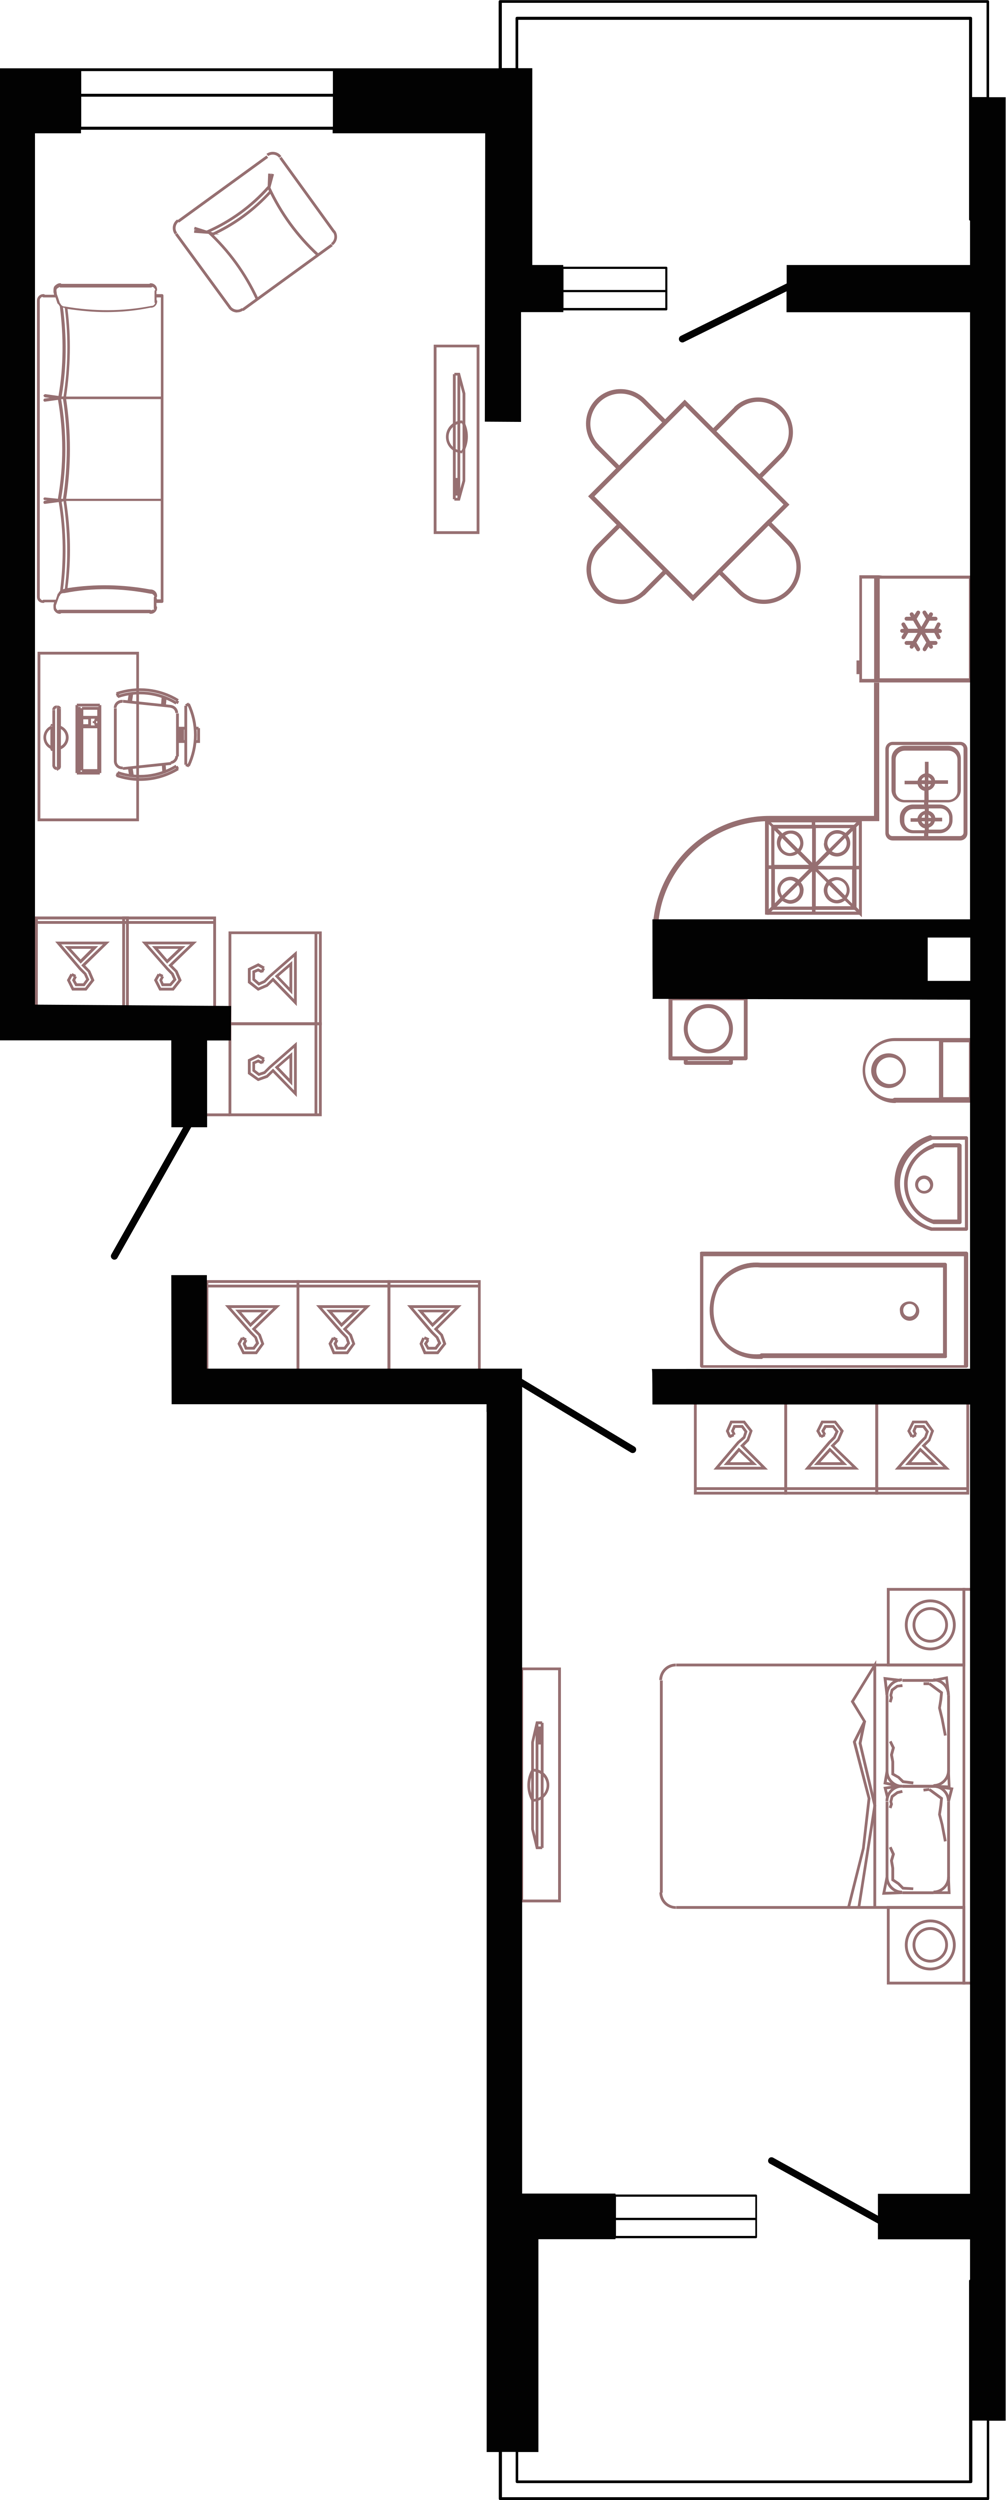 <?xml version="1.0" encoding="UTF-8"?>
<!DOCTYPE svg PUBLIC "-//W3C//DTD SVG 1.1//EN" "http://www.w3.org/Graphics/SVG/1.1/DTD/svg11.dtd">
<!-- Creator: CorelDRAW 2020 (64-Bit) -->
<svg xmlns="http://www.w3.org/2000/svg" xml:space="preserve" width="51.122mm" height="126.989mm" version="1.1" style="shape-rendering:geometricPrecision; text-rendering:geometricPrecision; image-rendering:optimizeQuality; fill-rule:evenodd; clip-rule:evenodd"
viewBox="0 0 82.23 204.26"
 xmlns:xlink="http://www.w3.org/1999/xlink"
 xmlns:xodm="http://www.corel.com/coreldraw/odm/2003">
 <defs>
  <style type="text/css">
   <![CDATA[
    .fil1 {fill:#020202;fill-rule:nonzero}
    .fil0 {fill:#966F71;fill-rule:nonzero}
   ]]>
  </style>
 </defs>
 <g id="Слой_x0020_1">
  <g id="_2346119840">
   <path class="fil0" d="M45.85 155.43l-3.32 0 0 -19.19 3.32 0 0 19.19zm-3.09 -0.23l2.86 0 0 -18.74 -2.86 0 0 18.74z"/>
   <rect class="fil0" x="43.78" y="140.76" width="0.23" height="10.22"/>
   <rect class="fil0" x="43.94" y="142.1" width="0.33" height="0.43"/>
   <rect class="fil0" x="43.94" y="141.58" width="0.33" height="0.65"/>
   <rect class="fil0" x="43.94" y="141.06" width="0.33" height="0.65"/>
   <path class="fil0" d="M43.45 147.16c-0.46,-0.8 -0.46,-1.8 0,-2.6l0.2 0.12c-0.42,0.73 -0.42,1.64 0,2.38l-0.2 0.11 0 -0z"/>
   <path class="fil0" d="M43.56 147.21l0 -0.23c0.3,0 0.58,-0.12 0.79,-0.33 0.21,-0.21 0.33,-0.49 0.33,-0.79 0,-0.3 -0.12,-0.58 -0.33,-0.79 -0.21,-0.21 -0.49,-0.33 -0.79,-0.33l0 0 0 -0.23 0 0c0.36,0 0.69,0.14 0.95,0.39 0.26,0.26 0.39,0.6 0.39,0.95 0,0.36 -0.14,0.69 -0.39,0.95 -0.25,0.26 -0.59,0.4 -0.95,0.4l0 0z"/>
   <rect class="fil0" x="44.2" y="140.76" width="0.23" height="10.22"/>
   <polygon class="fil0" points="44.32,151.08 43.81,151.08 43.42,149.47 43.42,142.33 43.81,140.64 44.32,140.64 44.32,140.87 43.99,140.87 43.64,142.35 43.64,149.45 43.99,150.86 44.32,150.86 "/>
   <path class="fil0" d="M24.47 112.21l-7.67 0 0 -7.62 7.67 0 0 7.62zm-7.44 -0.23l7.21 0 0 -7.16 -7.21 0 0 7.16z"/>
   <polygon class="fil0" points="21,110.64 19.83,110.64 19.41,109.79 19.7,109.26 19.89,109.37 19.66,109.8 19.97,110.41 20.89,110.41 21.35,109.77 21.11,109.12 20.58,108.58 22.34,106.87 18.89,106.87 20.56,108.77 21,109.23 21.18,109.76 20.8,110.27 20.03,110.27 19.83,109.78 20.01,109.42 20.21,109.53 20.08,109.8 20.19,110.04 20.68,110.04 20.92,109.72 20.8,109.33 20.4,108.93 18.39,106.64 22.91,106.64 20.9,108.59 21.32,109.02 21.6,109.81 "/>
   <path class="fil0" d="M20.47 108.43l-1.24 -1.43 2.74 0 -1.5 1.43zm-0.74 -1.21l0.75 0.87 0.91 -0.87 -1.67 0z"/>
   <polygon class="fil0" points="20.06,109.58 19.74,109.42 19.85,109.21 20.16,109.37 "/>
   <rect class="fil0" x="16.91" y="104.96" width="7.44" height="0.23"/>
   <path class="fil0" d="M39.29 112.21l-7.62 0 0 -7.62 7.62 0 0 7.62zm-7.38 -0.23l7.16 0 0 -7.16 -7.16 0 0 7.16z"/>
   <polygon class="fil0" points="35.83,110.64 34.65,110.64 34.29,109.79 34.52,109.27 34.73,109.36 34.54,109.79 34.81,110.41 35.72,110.41 36.22,109.77 35.99,109.12 35.46,108.59 37.18,106.87 33.77,106.87 35.39,108.77 35.83,109.22 36.07,109.75 35.68,110.27 34.93,110.27 34.65,109.78 34.9,109.41 35.08,109.54 34.92,109.8 35.05,110.04 35.56,110.04 35.8,109.72 35.63,109.33 35.22,108.93 33.28,106.64 37.73,106.64 35.78,108.59 36.2,109.02 36.48,109.81 "/>
   <path class="fil0" d="M35.35 108.43l-1.24 -1.43 2.74 0 -1.5 1.43zm-0.74 -1.21l0.75 0.87 0.91 -0.87 -1.67 0z"/>
   <rect class="fil0" transform="matrix(0.394 -0.919 0.919 0.394 34.631 109.401)" width="0.23" height="0.4"/>
   <rect class="fil0" x="31.79" y="104.96" width="7.39" height="0.23"/>
   <path class="fil0" d="M31.91 112.21l-7.67 0 0 -7.62 7.67 0 0 7.62zm-7.44 -0.23l7.21 0 0 -7.16 -7.21 0 0 7.16z"/>
   <polygon class="fil0" points="28.44,110.64 27.21,110.64 26.85,109.78 27.14,109.26 27.34,109.37 27.1,109.8 27.36,110.41 28.33,110.41 28.79,109.77 28.55,109.12 28.02,108.59 29.74,106.87 26.33,106.87 28.01,108.77 28.44,109.23 28.62,109.76 28.24,110.27 27.48,110.27 27.26,109.78 27.45,109.42 27.65,109.53 27.52,109.8 27.63,110.04 28.12,110.04 28.37,109.72 28.24,109.33 27.84,108.93 25.84,106.64 30.29,106.64 28.34,108.59 28.76,109.02 29.04,109.81 "/>
   <path class="fil0" d="M27.91 108.43l-1.24 -1.43 2.74 0 -1.5 1.43zm-0.74 -1.21l0.75 0.87 0.91 -0.87 -1.67 0z"/>
   <polygon class="fil0" points="27.5,109.58 27.18,109.42 27.29,109.21 27.6,109.37 "/>
   <rect class="fil0" x="24.35" y="104.96" width="7.44" height="0.23"/>
   <path class="fil0" d="M17.66 82.5l-7.67 0 0 -7.62 7.67 0c0,0 0,7.62 0,7.62zm-7.44 -0.22l7.21 0 0 -7.16 -7.21 0 0 7.16z"/>
   <polygon class="fil0" points="14.2,80.93 13.02,80.93 12.59,80.08 12.89,79.55 13.09,79.66 12.85,80.09 13.16,80.7 14.09,80.7 14.58,80.07 14.31,79.42 13.76,78.87 15.54,77.16 12.08,77.16 13.75,79.07 14.19,79.51 14.43,80.05 13.98,80.57 13.22,80.57 13.02,80.08 13.2,79.72 13.4,79.82 13.26,80.09 13.37,80.34 13.88,80.34 14.16,80.01 13.99,79.63 13.59,79.22 11.58,76.93 16.1,76.93 14.09,78.88 14.51,79.31 14.85,80.1 "/>
   <path class="fil0" d="M13.66 78.73l-1.24 -1.43 2.74 0 -1.5 1.43zm-0.74 -1.21l0.75 0.87 0.91 -0.87 -1.67 0z"/>
   <polygon class="fil0" points="13.25,79.87 12.94,79.71 13.03,79.51 13.35,79.66 "/>
   <rect class="fil0" x="10.11" y="75.25" width="7.44" height="0.23"/>
   <path class="fil0" d="M10.53 82.5l-7.67 0 0 -7.62 7.67 0 0 7.62zm-7.44 -0.22l7.21 0 0 -7.16 -7.21 0 0 7.16z"/>
   <polygon class="fil0" points="7.07,80.93 5.89,80.93 5.47,80.08 5.76,79.55 5.96,79.66 5.73,80.09 6.03,80.7 6.96,80.7 7.45,80.07 7.18,79.42 6.64,78.87 8.41,77.16 5.01,77.16 6.63,79.07 7.06,79.51 7.3,80.04 6.91,80.57 6.16,80.57 5.89,80.09 6.07,79.72 6.28,79.82 6.15,80.08 6.29,80.34 6.8,80.34 7.04,80.01 6.87,79.63 6.46,79.22 4.51,76.93 8.97,76.93 6.97,78.88 7.38,79.31 7.72,80.1 "/>
   <path class="fil0" d="M6.59 78.73l-1.3 -1.43 2.74 0 -1.43 1.43 -0 0zm-0.79 -1.21l0.79 0.87 0.87 -0.87 -1.67 0z"/>
   <polygon class="fil0" points="6.12,79.87 5.81,79.71 5.91,79.51 6.22,79.66 "/>
   <rect class="fil0" x="2.98" y="75.25" width="7.44" height="0.23"/>
   <path class="fil0" d="M39.19 43.63l-3.74 0 0 -15.47 3.74 0 0 15.47zm-3.51 -0.23l3.28 0 0 -15.02 -3.28 0 0 15.02z"/>
   <rect class="fil0" x="37.39" y="30.57" width="0.23" height="10.22"/>
   <rect class="fil0" x="37.18" y="39.05" width="0.33" height="0.43"/>
   <rect class="fil0" x="37.18" y="39.36" width="0.33" height="0.65"/>
   <rect class="fil0" x="37.18" y="39.89" width="0.33" height="0.6"/>
   <path class="fil0" d="M37.9 36.98l-0.2 -0.12c0.42,-0.73 0.42,-1.64 0,-2.38l0.2 -0.12c0.46,0.81 0.46,1.8 0,2.6l0 0z"/>
   <path class="fil0" d="M37.79 37.03c-0.36,0 -0.69,-0.14 -0.95,-0.39 -0.26,-0.26 -0.39,-0.6 -0.39,-0.95 0,-0.36 0.14,-0.7 0.39,-0.95 0.26,-0.26 0.6,-0.39 0.95,-0.39l0 0.23c-0.3,0 -0.58,0.12 -0.79,0.33 -0.21,0.21 -0.33,0.49 -0.33,0.79 0,0.3 0.12,0.58 0.33,0.79 0.21,0.21 0.49,0.33 0.79,0.33l0 0 0 0.22 0 0 0 -0z"/>
   <rect class="fil0" x="37.02" y="30.57" width="0.23" height="10.22"/>
   <polygon class="fil0" points="37.59,40.9 37.14,40.9 37.14,40.68 37.41,40.68 37.81,39.25 37.81,32.16 37.41,30.68 37.14,30.68 37.14,30.46 37.59,30.46 38.04,32.14 38.03,39.3 "/>
   <rect class="fil0" x="6.28" y="57.49" width="1.88" height="0.23"/>
   <rect class="fil0" x="6.7" y="57.76" width="1.36" height="0.23"/>
   <rect class="fil0" x="6.28" y="63.05" width="1.88" height="0.23"/>
   <rect class="fil0" x="6.7" y="62.84" width="1.36" height="0.23"/>
   <rect class="fil0" x="7.7" y="58.96" width="0.16" height="0.23"/>
   <rect class="fil0" x="7.7" y="58.8" width="0.16" height="0.23"/>
   <rect class="fil0" x="6.7" y="59.27" width="1.36" height="0.23"/>
   <rect class="fil0" x="6.7" y="58.49" width="1.36" height="0.23"/>
   <rect class="fil0" x="7.95" y="59.39" width="0.23" height="3.56"/>
   <polygon class="fil0" points="8.17,59.39 7.74,59.39 7.74,59.08 7.95,59.08 7.95,58.92 7.74,58.92 7.74,58.54 8.17,58.54 "/>
   <rect class="fil0" x="8.05" y="57.61" width="0.23" height="5.55"/>
   <rect class="fil0" x="7.95" y="57.87" width="0.23" height="0.73"/>
   <path class="fil0" d="M4.31 59.31l-0.19 0c0,-0.08 0.04,-0.15 0.11,-0.18l0.08 0.18z"/>
   <path class="fil0" d="M4.23 61.37c-0.07,-0.03 -0.11,-0.1 -0.11,-0.18l0.19 0 -0.08 0.18z"/>
   <path class="fil0" d="M4.36 61.38c-0.04,-0.01 -0.09,-0.03 -0.13,-0.05l0.1 -0.21c0.03,0.01 0.07,0.03 0.11,0.04l-0.08 0.21 -0 0z"/>
   <path class="fil0" d="M4.33 59.39l-0.1 -0.21c0.04,-0.02 0.09,-0.04 0.13,-0.05l0.07 0.22c-0.03,0 -0.07,0.02 -0.1,0.04l0 -0z"/>
   <path class="fil0" d="M4.85 61.25l-0.06 -0.22c0.35,-0.1 0.59,-0.42 0.59,-0.77 0,-0.36 -0.24,-0.68 -0.59,-0.77l0.06 -0.22c0.45,0.12 0.76,0.53 0.76,0.99 -0,0.47 -0.32,0.88 -0.76,1l0 -0z"/>
   <rect class="fil0" x="4.12" y="59.34" width="0.23" height="1.88"/>
   <rect class="fil0" x="4.65" y="57.87" width="0.23" height="4.92"/>
   <path class="fil0" d="M4.5 58l-0.23 0c0,-0.1 0.04,-0.19 0.11,-0.26 0.07,-0.07 0.15,-0.1 0.26,-0.1l-0.01 0.23c-0.03,-0 -0.07,0.01 -0.09,0.03 -0.02,0.02 -0.03,0.06 -0.03,0.09l0 0z"/>
   <path class="fil0" d="M4.63 62.9c-0.09,0 -0.18,-0.03 -0.24,-0.1 -0.07,-0.07 -0.11,-0.16 -0.11,-0.26l0.23 0c0,0.03 0.01,0.07 0.04,0.09 0.03,0.03 0.06,0.03 0.09,0.03l0.01 0.23c-0.01,0 -0.01,0 -0.02,0l-0 0z"/>
   <path class="fil0" d="M4.17 61.2c-0.38,-0.16 -0.62,-0.54 -0.62,-0.95 0,-0.42 0.25,-0.79 0.62,-0.95l0.09 0.21c-0.3,0.12 -0.49,0.42 -0.49,0.74 0,0.33 0.19,0.61 0.49,0.74l-0.09 0.21z"/>
   <path class="fil0" d="M4.98 57.9l-0.23 0c0,-0.01 -0.01,-0.01 -0.01,-0.02l0.01 -0.23c0.13,0.01 0.24,0.12 0.24,0.25z"/>
   <rect class="fil0" x="6.38" y="57.76" width="0.21" height="0.23"/>
   <rect class="fil0" x="4.65" y="57.65" width="0.11" height="0.23"/>
   <rect class="fil0" x="6.58" y="59.39" width="0.23" height="3.56"/>
   <path class="fil0" d="M4.74 62.9l-0.01 -0.23c0.01,0 0.01,-0.01 0.01,-0.02l0.23 0c0,0.14 -0.1,0.25 -0.24,0.25z"/>
   <rect class="fil0" x="6.38" y="62.84" width="0.21" height="0.23"/>
   <rect class="fil0" x="4.65" y="62.73" width="0.11" height="0.23"/>
   <rect class="fil0" x="7.58" y="58.92" width="0.23" height="0.16"/>
   <rect class="fil0" x="7.21" y="58.65" width="0.23" height="0.62"/>
   <polygon class="fil0" points="7.33,59.39 6.58,59.39 6.58,58.54 7.33,58.54 7.33,58.77 6.81,58.77 6.81,59.17 7.33,59.17 "/>
   <rect class="fil0" x="4.28" y="58.02" width="0.23" height="4.56"/>
   <rect class="fil0" x="4.75" y="57.92" width="0.23" height="4.77"/>
   <rect class="fil0" x="6.27" y="57.87" width="0.23" height="5.08"/>
   <rect class="fil0" x="6.48" y="57.87" width="0.23" height="5.08"/>
   <rect class="fil0" x="6.17" y="57.61" width="0.23" height="5.55"/>
   <rect class="fil0" x="6.58" y="57.87" width="0.23" height="0.73"/>
   <path class="fil0" d="M11.37 67.1l-8.3 0 0 -13.85 8.29 0 0 13.85 0 0 -0 0zm-8.07 -0.23l7.84 0 0 -13.39 -7.84 0 0 13.39z"/>
   <path class="fil0" d="M15.51 62.62l-0.21 -0.1c0.74,-1.57 0.74,-3.38 0,-4.95l0.21 -0.1c0.77,1.64 0.77,3.51 0,5.15l0 0z"/>
   <rect class="fil0" x="15.07" y="57.66" width="0.23" height="4.82"/>
   <rect class="fil0" x="9.31" y="57.87" width="0.23" height="4.35"/>
   <rect class="fil0" x="14.39" y="58.29" width="0.23" height="3.51"/>
   <polygon class="fil0" points="15.24,57.75 15.13,57.56 15.39,57.4 15.51,57.6 "/>
   <rect class="fil0" transform="matrix(0.082 -0.997 0.997 0.082 13.332 57.647)" width="0.63" height="0.23"/>
   <rect class="fil0" transform="matrix(0.447 -0.894 0.894 0.447 14.326 57.421)" width="0.24" height="0.23"/>
   <path class="fil0" d="M14.56 58.26l-0.23 0c0,-0.22 -0.17,-0.41 -0.39,-0.43l0.03 -0.23c0.34,0.04 0.59,0.33 0.59,0.66z"/>
   <rect class="fil0" transform="matrix(0.077 -0.997 0.997 0.077 13.156 57.687)" width="0.68" height="0.23"/>
   <path class="fil0" d="M9.53 57.84l-0.23 0c0,-0.19 0.08,-0.37 0.22,-0.49 0.14,-0.12 0.33,-0.19 0.52,-0.16l-0.03 0.23c-0.12,-0.01 -0.24,0.03 -0.34,0.11 -0.09,0.08 -0.15,0.2 -0.15,0.32l0 -0z"/>
   <polygon class="fil0" points="13.97,57.82 10.04,57.41 10.06,57.18 14,57.6 "/>
   <rect class="fil0" transform="matrix(0.142 -0.99 0.99 0.142 10.559 57.358)" width="0.74" height="0.23"/>
   <rect class="fil0" transform="matrix(0.164 -0.986 0.986 0.164 10.42 57.316)" width="0.64" height="0.23"/>
   <rect class="fil0" transform="matrix(0.928 -0.372 0.372 0.928 9.463 56.694)" width="0.23" height="0.28"/>
   <path class="fil0" d="M14.35 57.55c-1.42,-0.87 -3.13,-1.06 -4.7,-0.52l-0.07 -0.22c1.63,-0.56 3.42,-0.36 4.89,0.54l-0.12 0.2 0 0z"/>
   <path class="fil0" d="M14.48 57.32c-1.49,-0.91 -3.28,-1.11 -4.92,-0.54l-0.07 -0.22c1.71,-0.58 3.58,-0.38 5.12,0.57l-0.12 0.19 0 0z"/>
   <rect class="fil0" x="15.97" y="59.38" width="0.26" height="0.23"/>
   <polygon class="fil0" points="16.35,60.7 15.97,60.7 15.97,60.47 16.12,60.47 16.12,59.49 16.35,59.49 "/>
   <rect class="fil0" x="14.81" y="59.49" width="0.23" height="1.1"/>
   <polygon class="fil0" points="15.41,62.69 15.15,62.58 15.23,62.37 15.49,62.48 "/>
   <rect class="fil0" x="14.55" y="59.49" width="0.23" height="1.1"/>
   <rect class="fil0" x="14.65" y="59.49" width="0.23" height="1.1"/>
   <rect class="fil0" transform="matrix(0.996 -0.083 0.083 0.996 13.305 62.432)" width="0.23" height="0.63"/>
   <rect class="fil0" transform="matrix(0.894 -0.448 0.448 0.894 14.315 62.669)" width="0.23" height="0.24"/>
   <path class="fil0" d="M13.97 62.43l-0.03 -0.23c0.22,-0.03 0.39,-0.21 0.39,-0.43l0.23 0c-0,0.33 -0.26,0.62 -0.59,0.65l0 0z"/>
   <rect class="fil0" transform="matrix(0.997 -0.071 0.071 0.997 13.226 62.462)" width="0.23" height="0.73"/>
   <rect class="fil0" transform="matrix(0.988 -0.152 0.152 0.988 10.613 62.772)" width="0.23" height="0.69"/>
   <path class="fil0" d="M9.97 62.85c-0.16,0 -0.32,-0.06 -0.44,-0.17 -0.14,-0.12 -0.22,-0.31 -0.22,-0.49l0.23 0c0,0.12 0.05,0.24 0.15,0.33 0.09,0.08 0.22,0.12 0.34,0.11l0.03 0.23c-0.03,-0 -0.05,-0 -0.08,-0l-0 -0z"/>
   <rect class="fil0" transform="matrix(0.372 -0.928 0.928 0.372 9.449 63.37)" width="0.28" height="0.23"/>
   <rect class="fil0" transform="matrix(0.988 -0.152 0.152 0.988 10.46 62.772)" width="0.23" height="0.69"/>
   <polygon class="fil0" points="10.06,62.9 10.04,62.68 13.97,62.26 14,62.49 "/>
   <path class="fil0" d="M11.45 63.8c-0.65,0 -1.32,-0.11 -1.95,-0.33l0.07 -0.22c1.65,0.56 3.44,0.36 4.92,-0.54l0.12 0.2c-0.97,0.59 -2.06,0.89 -3.16,0.89l-0 -0z"/>
   <path class="fil0" d="M11.45 63.54c-0.62,0 -1.26,-0.1 -1.87,-0.31l0.07 -0.22c1.57,0.54 3.29,0.35 4.7,-0.52l0.12 0.2c-0.92,0.57 -1.97,0.85 -3.02,0.85l0 0z"/>
   <rect class="fil0" x="14.51" y="59.38" width="0.68" height="0.23"/>
   <rect class="fil0" x="14.51" y="60.47" width="0.68" height="0.23"/>
   <path class="fil0" d="M64.34 122.11l-7.62 0 0 -7.62 7.62 0 0 7.62zm-7.39 -0.23l7.16 0 0 -7.16 -7.16 0 0 7.16z"/>
   <polygon class="fil0" points="62.77,120.07 58.32,120.07 60.26,117.78 60.73,117.37 60.85,116.99 60.61,116.66 60.11,116.66 60,116.91 60.13,117.18 59.93,117.28 59.75,116.92 59.96,116.43 60.72,116.43 61.1,116.95 60.92,117.51 60.42,117.94 58.81,119.84 62.22,119.84 60.5,118.12 61.03,117.59 61.27,116.94 60.77,116.29 59.85,116.29 59.58,116.92 59.77,117.34 59.56,117.43 59.33,116.92 59.7,116.07 60.88,116.07 61.52,116.89 61.22,117.73 60.83,118.12 "/>
   <path class="fil0" d="M61.89 119.7l-2.74 0 1.24 -1.43 1.5 1.43zm-2.23 -0.23l1.67 0 -0.91 -0.87 -0.75 0.87z"/>
   <rect class="fil0" transform="matrix(0.919 -0.393 0.393 0.919 59.558 117.287)" width="0.4" height="0.23"/>
   <rect class="fil0" x="56.84" y="121.51" width="7.39" height="0.23"/>
   <path class="fil0" d="M71.78 122.11l-7.67 0 0 -7.62 7.67 0 0 7.62zm-7.44 -0.23l7.21 0 0 -7.16 -7.21 0 0 7.16z"/>
   <polygon class="fil0" points="70.22,120.07 65.76,120.07 67.7,117.78 68.11,117.37 68.29,116.98 68.05,116.66 67.54,116.66 67.39,116.92 67.52,117.18 67.32,117.28 67.13,116.91 67.4,116.43 68.16,116.43 68.55,116.95 68.29,117.52 67.87,117.94 66.25,119.84 69.66,119.84 67.89,118.12 68.43,117.58 68.7,116.93 68.21,116.29 67.28,116.29 66.98,116.91 67.21,117.33 67.01,117.44 66.72,116.92 67.14,116.07 68.32,116.07 68.97,116.9 68.6,117.73 68.21,118.12 "/>
   <path class="fil0" d="M69.27 119.7l-2.74 0 1.3 -1.43 1.43 1.43 0 0zm-2.22 -0.23l1.67 0 -0.87 -0.87 -0.79 0.87z"/>
   <polygon class="fil0" points="67.15,117.49 67.06,117.28 67.37,117.13 67.47,117.33 "/>
   <rect class="fil0" x="64.23" y="121.51" width="7.44" height="0.23"/>
   <path class="fil0" d="M79.22 122.11l-7.67 0 0 -7.62 7.67 0 0 7.62zm-7.44 -0.23l7.21 0 0 -7.16 -7.21 0 0 7.16z"/>
   <polygon class="fil0" points="77.65,120.07 73.14,120.07 75.14,117.78 75.55,117.37 75.68,116.99 75.43,116.66 74.93,116.66 74.83,116.91 74.96,117.18 74.76,117.28 74.58,116.92 74.78,116.43 75.55,116.43 75.93,116.95 75.72,117.52 75.31,117.94 73.64,119.84 77.1,119.84 75.33,118.12 75.87,117.59 76.1,116.93 75.64,116.29 74.72,116.29 74.41,116.91 74.65,117.33 74.44,117.44 74.16,116.92 74.58,116.07 75.76,116.07 76.35,116.9 76.04,117.73 75.65,118.12 "/>
   <path class="fil0" d="M76.72 119.7l-2.74 0 1.24 -1.43 1.5 1.43zm-2.24 -0.23l1.67 0 -0.91 -0.87 -0.75 0.87z"/>
   <polygon class="fil0" points="74.6,117.49 74.5,117.28 74.81,117.13 74.91,117.33 "/>
   <rect class="fil0" x="71.66" y="121.51" width="7.44" height="0.23"/>
   <rect class="fil0" x="55.27" y="135.92" width="23.52" height="0.23"/>
   <path class="fil0" d="M54.12 137.27l-0.23 0c0,-0.74 0.6,-1.35 1.35,-1.35l0 0.23c-0.61,0 -1.12,0.5 -1.12,1.12l-0 0z"/>
   <rect class="fil0" x="53.94" y="137.3" width="0.23" height="17.34"/>
   <path class="fil0" d="M55.24 155.96c-0.36,0 -0.69,-0.14 -0.95,-0.39 -0.26,-0.26 -0.39,-0.6 -0.39,-0.95l0.23 0c0,0.3 0.12,0.58 0.33,0.79 0.21,0.21 0.49,0.33 0.79,0.33l0 0 -0 0.23 0 0 0 -0z"/>
   <rect class="fil0" x="55.27" y="155.73" width="23.52" height="0.23"/>
   <path class="fil0" d="M79.53 162.14l-0.85 0 0 -32.4 0.85 0 0 32.4 0 -0zm-0.63 -0.23l0.4 0 0 -31.94 -0.4 0 0 31.94z"/>
   <path class="fil0" d="M78.9 162.14l-6.41 0 0 -6.41 6.41 0 0 6.41zm-6.18 -0.23l5.95 0 0 -5.95 -5.95 0 0 5.95z"/>
   <path class="fil0" d="M78.9 136.15l-6.41 0 0 -6.41 6.41 0 0 6.41zm-6.18 -0.23l5.95 0 0 -5.95 -5.95 0 0 5.95z"/>
   <path class="fil0" d="M76.04 134.84c-1.15,0 -2.08,-0.93 -2.08,-2.08 0,-1.15 0.93,-2.08 2.08,-2.08 1.15,0 2.08,0.93 2.08,2.08 0,1.15 -0.93,2.08 -2.08,2.08zm0 -3.93c-1.02,0 -1.85,0.83 -1.85,1.85 0,1.02 0.83,1.85 1.85,1.85 1.02,0 1.85,-0.83 1.85,-1.85 0,-1.02 -0.82,-1.85 -1.85,-1.85z"/>
   <path class="fil0" d="M76.04 134.21c-0.8,0 -1.45,-0.65 -1.45,-1.45 0,-0.8 0.65,-1.45 1.45,-1.45 0.8,0 1.45,0.65 1.45,1.45 -0,0.8 -0.65,1.45 -1.45,1.45zm0 -2.67c-0.68,0 -1.22,0.54 -1.22,1.22 0,0.68 0.54,1.22 1.22,1.22 0.68,0 1.22,-0.54 1.22,-1.22 0,-0.68 -0.55,-1.22 -1.22,-1.22z"/>
   <path class="fil0" d="M76.04 160.99c-1.15,0 -2.08,-0.93 -2.08,-2.08 0,-1.15 0.93,-2.08 2.08,-2.08 1.15,0 2.08,0.93 2.08,2.08 0,1.14 -0.93,2.08 -2.08,2.08zm0 -3.93c-1.02,0 -1.85,0.83 -1.85,1.85 0,1.02 0.83,1.85 1.85,1.85 1.02,0 1.85,-0.83 1.85,-1.85 0,-1.01 -0.82,-1.85 -1.85,-1.85z"/>
   <path class="fil0" d="M76.04 160.35c-0.8,0 -1.45,-0.65 -1.45,-1.45 0,-0.8 0.65,-1.45 1.45,-1.45 0.8,0 1.45,0.65 1.45,1.45 -0,0.8 -0.65,1.45 -1.45,1.45zm0 -2.67c-0.68,0 -1.22,0.54 -1.22,1.22 0,0.68 0.54,1.22 1.22,1.22 0.68,0 1.22,-0.54 1.22,-1.22 0,-0.67 -0.55,-1.22 -1.22,-1.22z"/>
   <rect class="fil0" x="73.76" y="154.53" width="2.57" height="0.23"/>
   <path class="fil0" d="M73.73 154.7c-0.36,0 -0.69,-0.14 -0.95,-0.39 -0.26,-0.26 -0.39,-0.6 -0.39,-0.95l0.23 0c0,0.3 0.12,0.58 0.33,0.79 0.21,0.21 0.49,0.33 0.79,0.33l0 0 -0.01 0.23c0,0 0,0 0,0l0 -0z"/>
   <rect class="fil0" x="72.39" y="147.2" width="0.23" height="6.18"/>
   <path class="fil0" d="M72.61 147.17l-0.23 0c0,-0.74 0.6,-1.35 1.35,-1.35l0 0.23c-0.61,-0 -1.12,0.5 -1.12,1.12l-0 0z"/>
   <rect class="fil0" x="73.76" y="145.83" width="2.57" height="0.23"/>
   <path class="fil0" d="M77.64 147.17l-0.23 0c0,-0.62 -0.5,-1.12 -1.12,-1.12l0 -0.23c0.74,0 1.35,0.6 1.35,1.35l-0 -0z"/>
   <rect class="fil0" x="77.42" y="147.2" width="0.23" height="6.18"/>
   <path class="fil0" d="M76.3 154.7l0 -0.23c0.62,0 1.12,-0.5 1.12,-1.12l0.23 0c0,0.74 -0.6,1.35 -1.35,1.35l0 -0z"/>
   <rect class="fil0" x="72.39" y="138.5" width="0.23" height="6.23"/>
   <path class="fil0" d="M72.61 138.48l-0.23 0c0,-0.74 0.6,-1.35 1.35,-1.35l0 0.23c-0.61,0 -1.12,0.5 -1.12,1.12l-0 0z"/>
   <rect class="fil0" x="73.76" y="137.18" width="2.57" height="0.23"/>
   <path class="fil0" d="M77.64 138.48l-0.23 0c0,-0.29 -0.12,-0.58 -0.33,-0.79 -0.21,-0.21 -0.49,-0.33 -0.79,-0.33l0 0 0 -0.23 0 0c0.36,0 0.69,0.14 0.95,0.39 0.25,0.26 0.4,0.6 0.4,0.96z"/>
   <rect class="fil0" x="77.42" y="138.5" width="0.23" height="6.18"/>
   <path class="fil0" d="M76.3 146l0 -0.23c0.61,0 1.12,-0.5 1.12,-1.12l0.23 0c-0,0.74 -0.61,1.35 -1.35,1.35l0 -0z"/>
   <rect class="fil0" x="73.76" y="145.83" width="2.57" height="0.23"/>
   <path class="fil0" d="M73.73 146.05c-0.36,0 -0.69,-0.14 -0.95,-0.39 -0.26,-0.26 -0.39,-0.6 -0.39,-0.95l0.23 0c0,0.3 0.12,0.58 0.33,0.79 0.21,0.21 0.49,0.33 0.79,0.33l0 0 -0.01 0.23c0,0 0,0 0,0l0 -0z"/>
   <polygon class="fil0" points="77.16,141.82 76.9,140.46 76.68,139.55 76.79,138.85 76.84,138.35 75.89,137.65 76.03,137.47 77.08,138.24 77.02,138.88 76.91,139.54 77.12,140.42 77.38,141.78 "/>
   <polygon class="fil0" points="74.64,145.79 73.76,145.68 73.38,145.3 72.86,145.01 72.86,143.95 72.75,143.37 72.9,142.81 72.67,142.33 72.87,142.22 73.15,142.79 72.99,143.38 73.09,143.93 73.09,144.88 73.52,145.13 73.87,145.46 74.67,145.56 "/>
   <rect class="fil0" x="75.49" y="137.45" width="0.47" height="0.23"/>
   <polygon class="fil0" points="72.87,139.11 72.65,139.04 72.75,138.71 72.7,138.5 72.82,138.01 73.3,137.66 73.75,137.6 73.78,137.83 73.39,137.87 73.02,138.15 72.93,138.5 72.99,138.71 "/>
   <polygon class="fil0" points="77.42,138.51 77.28,137.22 76.35,137.41 76.3,137.18 77.47,136.95 77.64,138.49 "/>
   <polygon class="fil0" points="72.39,138.51 72.21,137.01 73.62,137.18 73.59,137.41 72.48,137.27 72.61,138.49 "/>
   <polygon class="fil0" points="77.7,146.11 76.33,146.05 76.33,145.83 77.47,145.88 77.42,144.69 77.64,144.68 "/>
   <polygon class="fil0" points="72.44,146.91 72.21,146 72.86,145.91 72.21,145.77 72.39,144.72 72.61,144.76 72.48,145.59 74.14,145.97 72.49,146.19 72.67,146.85 "/>
   <polygon class="fil0" points="77.64,147.22 77.42,147.17 77.65,146.24 76.31,146.05 76.34,145.83 77.94,146.06 "/>
   <polygon class="fil0" points="72.1,154.81 72.39,153.36 72.61,153.4 72.38,154.57 73.75,154.53 73.77,154.75 "/>
   <polygon class="fil0" points="77.7,154.75 76.33,154.75 76.33,154.53 77.47,154.53 77.42,153.39 77.64,153.37 "/>
   <polygon class="fil0" points="77.16,150.47 76.9,149.1 76.68,148.25 76.79,147.49 76.84,146.99 75.89,146.29 76.03,146.11 77.08,146.88 77.02,147.52 76.91,148.24 77.12,149.06 77.38,150.42 "/>
   <polygon class="fil0" points="74.64,154.43 73.76,154.38 73.36,153.98 72.86,153.65 72.86,152.65 72.75,152.01 72.9,151.5 72.66,150.97 72.87,150.87 73.15,151.48 72.99,152.03 73.09,152.63 73.09,153.53 73.51,153.81 73.86,154.16 74.66,154.21 "/>
   <polygon class="fil0" points="75.5,146.37 75.47,146.14 75.95,146.09 75.97,146.31 "/>
   <polygon class="fil0" points="72.87,147.76 72.65,147.68 72.75,147.4 72.7,147.2 72.82,146.71 73.31,146.35 73.73,146.25 73.79,146.47 73.39,146.57 73.02,146.85 72.93,147.2 72.99,147.41 "/>
   <polygon class="fil0" points="69.47,155.87 69.25,155.81 70.46,151 70.92,146.94 69.71,142.31 70.54,140.65 69.54,139.02 69.58,138.96 71.62,135.64 71.62,155.84 71.39,155.84 71.39,136.44 69.81,139.02 70.8,140.65 69.96,142.33 71.15,146.93 71.15,146.95 70.68,151.03 "/>
   <polygon class="fil0" points="70.31,155.86 70.09,155.83 71.39,147.52 70.18,142.43 70.55,140.62 70.78,140.68 70.42,142.43 71.62,147.51 71.62,147.53 "/>
   <rect class="fil0" transform="matrix(0.807 -0.59 0.59 0.807 14.303 19.175)" width="0.23" height="7.45"/>
   <polygon class="fil0" points="27.21,19.01 22.83,12.95 23.01,12.81 27.4,18.88 "/>
   <rect class="fil0" transform="matrix(0.039 -0.999 0.999 0.039 21.873 15.36)" width="1.18" height="0.23"/>
   <polygon class="fil0" points="17.94,19.17 15.86,19.02 15.88,18.79 16.03,18.8 15.85,18.74 15.92,18.53 "/>
   <path class="fil0" d="M16.99 19.04l-0.09 -0.21c1.88,-0.82 3.6,-2.07 4.96,-3.61l0.18 0.15c-1.39,1.57 -3.14,2.83 -5.05,3.67l0 -0z"/>
   <path class="fil0" d="M17.29 19.31l-0.1 -0.21c1.85,-0.83 3.48,-2.02 4.84,-3.52l0.17 0.15c-1.38,1.52 -3.03,2.73 -4.91,3.58l0 -0z"/>
   <rect class="fil0" transform="matrix(0.26 -0.966 0.966 0.26 21.877 15.291)" width="1.15" height="0.23"/>
   <path class="fil0" d="M27.2 20.05l-0.14 -0.18c0.14,-0.1 0.23,-0.25 0.26,-0.42 0.03,-0.18 -0.01,-0.34 -0.12,-0.48l0.18 -0.14c0.14,0.19 0.19,0.42 0.16,0.65 -0.04,0.24 -0.17,0.43 -0.35,0.57l-0 -0z"/>
   <path class="fil0" d="M19.39 25.53c-0.05,0 -0.09,-0 -0.14,-0.01 -0.23,-0.04 -0.43,-0.16 -0.57,-0.35l0.18 -0.14c0.1,0.14 0.25,0.23 0.42,0.26 0.17,0.03 0.34,-0.01 0.48,-0.12l0.14 0.18c-0.15,0.11 -0.32,0.17 -0.51,0.17l0 -0z"/>
   <rect class="fil0" transform="matrix(0.809 -0.588 0.588 0.809 19.764 25.224)" width="9.02" height="0.23"/>
   <path class="fil0" d="M20.91 24.47c-0.96,-2.08 -2.3,-3.92 -3.98,-5.47l0.15 -0.17c1.7,1.57 3.06,3.44 4.04,5.55l-0.21 0.09 0 -0z"/>
   <path class="fil0" d="M25.91 20.92c-1.7,-1.57 -3.06,-3.44 -4.04,-5.55l0.21 -0.1c0.96,2.08 2.3,3.92 3.98,5.47l-0.15 0.17 0 0z"/>
   <path class="fil0" d="M22.82 12.9c-0.21,-0.29 -0.61,-0.35 -0.9,-0.15l-0.14 -0.18c0.39,-0.28 0.94,-0.2 1.22,0.19l-0.18 0.14z"/>
   <path class="fil0" d="M14.29 19.15c-0.14,-0.19 -0.19,-0.42 -0.16,-0.65 0.04,-0.23 0.16,-0.43 0.35,-0.57l0.14 0.18c-0.14,0.1 -0.23,0.25 -0.26,0.42 -0.03,0.18 0.01,0.34 0.12,0.48l-0.18 0.14 0 0z"/>
   <rect class="fil0" transform="matrix(0.809 -0.588 0.588 0.809 14.495 18)" width="9.01" height="0.23"/>
   <path class="fil0" d="M26.3 83.76l-7.62 0 0 -7.66 7.62 0c0,0 0,7.66 0,7.66zm-7.39 -0.23l7.16 0 0 -7.21 -7.16 0 0 7.21z"/>
   <polygon class="fil0" points="24.26,82.2 22.31,80.19 21.88,80.61 21.09,80.95 20.26,80.3 20.26,79.12 21.11,78.7 21.64,78.99 21.52,79.19 21.1,78.96 20.49,79.26 20.49,80.18 21.12,80.69 21.77,80.41 22.32,79.86 24.03,81.63 24.03,78.18 22.12,79.85 21.68,80.29 21.14,80.53 20.63,80.08 20.63,79.32 21.11,79.12 21.47,79.3 21.37,79.5 21.1,79.37 20.85,79.48 20.85,79.97 21.18,80.26 21.57,80.09 21.97,79.69 24.26,77.68 "/>
   <path class="fil0" d="M23.89 81.25l-1.43 -1.5 1.43 -1.24 0 2.73zm-1.1 -1.48l0.87 0.91 0 -1.67 -0.87 0.75z"/>
   <rect class="fil0" transform="matrix(0.447 -0.894 0.894 0.447 21.294 79.371)" width="0.35" height="0.23"/>
   <rect class="fil0" x="25.71" y="76.21" width="0.23" height="7.44"/>
   <path class="fil0" d="M26.3 91.2l-7.62 0 0 -7.67 7.62 0c0,0 0,7.67 0,7.67zm-7.39 -0.23l7.16 0 0 -7.21 -7.16 0 0 7.21z"/>
   <polygon class="fil0" points="24.26,89.63 22.31,87.63 21.88,88.05 21.09,88.33 20.26,87.74 20.26,86.56 21.11,86.14 21.64,86.43 21.52,86.63 21.1,86.4 20.49,86.7 20.49,87.62 21.12,88.08 21.77,87.84 22.32,87.31 24.03,89.08 24.03,85.62 22.12,87.29 21.67,87.74 21.14,87.91 20.63,87.52 20.63,86.77 21.11,86.56 21.47,86.74 21.37,86.95 21.1,86.81 20.85,86.92 20.85,87.41 21.18,87.66 21.57,87.53 21.97,87.13 24.26,85.12 "/>
   <path class="fil0" d="M23.89 88.7l-1.43 -1.5 1.43 -1.24 0 2.73zm-1.1 -1.49l0.87 0.91 0 -1.67 -0.87 0.75z"/>
   <rect class="fil0" transform="matrix(0.447 -0.894 0.894 0.447 21.293 86.81)" width="0.35" height="0.23"/>
   <rect class="fil0" x="25.71" y="83.64" width="0.23" height="7.44"/>
   <rect class="fil0" x="16.91" y="90.97" width="1.88" height="0.23"/>
   <path class="fil0" d="M73.16 90.12c0.07,0 0.14,-0.06 0.14,-0.03l6.15 0c0.07,0 0.14,-0.07 0.14,-0.14l0 -5c0,-0.07 -0.07,-0.14 -0.14,-0.14l-6.29 0c-1.42,0 -2.65,1.17 -2.65,2.65 -0,1.43 1.17,2.66 2.65,2.66l0 -0zm3.94 -0.48l0 -4.48 2.1 0 0 4.48 -2.1 0 0 0zm-4.12 0.12c-1.23,0 -2.26,-1.03 -2.26,-2.32 0,-1.29 1.09,-2.38 2.38,-2.38l3.64 0 0.01 0 0 4.63 -3.64 0c-0.06,0.01 -0.13,0.07 -0.13,0.07l0 0z"/>
   <path class="fil0" d="M72.63 88.9c0.8,0 1.42,-0.68 1.42,-1.42 0,-0.8 -0.62,-1.42 -1.42,-1.42 -0.8,0 -1.42,0.62 -1.42,1.42 -0,0.8 0.7,1.41 1.42,1.42zm0.09 -0.33c-0.61,0 -1.09,-0.49 -1.09,-1.09 0,-0.61 0.49,-1.09 1.09,-1.09 0.61,0 1.09,0.47 1.09,1.09 0,0.61 -0.49,1.09 -1.09,1.09z"/>
   <path class="fil0" d="M79 102.26l-21.64 0c-0.11,0 -0.18,0.07 -0.14,0.14l0 9.21c0,0.07 0.07,0.14 0.14,0.14l21.64 0c0.07,0 0.14,-0.07 0.14,-0.14l0 -9.21c-0,-0.07 -0.08,-0.14 -0.14,-0.14zm-0.21 0.38l0 8.9 -21.3 0 0 -8.9 21.3 0z"/>
   <path class="fil0" d="M61.94 111.03c0.16,0 0.24,0 0.38,0 0,-0.07 0.07,-0.07 0.07,-0.07l14.9 0c0.07,0 0.14,-0.07 0.11,-0.18l0 -7.47c0,-0.07 -0.07,-0.14 -0.14,-0.14l-15.03 0 -0.07 0c-1.48,-0.14 -2.85,0.58 -3.63,1.82 -0.71,1.34 -0.71,2.91 0.07,4.15 0.75,1.24 1.98,1.89 3.35,1.89l0 0zm-3.12 -2.03c-0.65,-1.19 -0.65,-2.63 -0.07,-3.8 0.75,-1.12 2.05,-1.78 3.42,-1.64l0.07 0 14.83 0 0.01 0 0 7.01 -14.83 0c-0.07,0 -0.14,0.07 -0.14,0.07 -1.33,0.1 -2.57,-0.49 -3.29,-1.64l0 0z"/>
   <path class="fil0" d="M76.08 100.56c0.07,0 0.07,0 0.07,0 0.07,0 0.07,0 0.07,0l2.77 0c0.07,0 0.14,-0.07 0.14,-0.14l0 -7.45c0,-0.07 -0.07,-0.14 -0.14,-0.14l-2.77 0c0,0 -0.07,0 -0.14,-0.1 -1.74,0.49 -2.97,2.1 -2.97,3.9 0.01,1.82 1.26,3.43 2.97,3.92l-0 -0zm0.14 -0.27c-1.56,-0.42 -2.65,-1.93 -2.65,-3.58 0,-1.61 1.1,-3.06 2.65,-3.59l2.65 0 0 7.16 -2.65 0 0 0z"/>
   <path class="fil0" d="M76.29 100.01c0.07,0 0.07,0 0.07,0l2.1 0c0.07,0 0.14,-0.07 0.14,-0.14l0 -6.29c0,-0.07 -0.07,-0.14 -0.14,-0.14l0 0 0 -0.03 -2.1 0c-0.07,0 -0.14,0 -0.14,0.07 -1.38,0.51 -2.32,1.79 -2.32,3.22 0,1.52 0.96,2.81 2.39,3.3l0 -0zm0 -0.36c-1.29,-0.42 -2.1,-1.57 -2.1,-2.94 0,-1.29 0.87,-2.52 2.15,-2.9 0,-0.07 0.07,-0.07 0.07,-0.07l1.84 0 0 5.9 -1.96 0 0 0 -0 0z"/>
   <path class="fil0" d="M75.54 97.52c0.42,0 0.74,-0.32 0.74,-0.74 0,-0.39 -0.32,-0.74 -0.74,-0.74 -0.39,0 -0.74,0.32 -0.74,0.74 0,0.39 0.32,0.74 0.74,0.74zm0 -0.22c-0.29,0 -0.49,-0.2 -0.49,-0.49 0,-0.29 0.23,-0.49 0.49,-0.49 0.22,0 0.42,0.19 0.49,0.49 0,0.29 -0.23,0.49 -0.49,0.49z"/>
   <path class="fil0" d="M60.95 81.41l-6.15 0c-0.09,0 -0.16,0.07 -0.16,0.16l0 4.9c0,0.09 0.07,0.16 0.16,0.16l1.09 0 0 0.21c0,0.09 0.07,0.16 0.16,0.16l3.7 0c0.09,0 0.16,-0.07 0.16,-0.16l0 -0.21 1.04 0c0.09,0 0.16,-0.07 0.16,-0.16l0 -4.9c0,-0.09 -0.07,-0.16 -0.15,-0.16l0 0zm-1.36 5.27l-3.38 0 0 -0.05 3.38 0 0 0.05zm1.21 -0.37l-5.83 0 0 -4.58 5.83 0 0 4.58z"/>
   <path class="fil0" d="M57.9 86.06c1.11,0 2.01,-0.9 2.01,-2.01 0,-1.11 -0.9,-2.01 -2.01,-2.01 -1.11,0 -2.01,0.9 -2.01,2.01 0,1.11 0.91,2.01 2.01,2.01zm0 -3.7c0.93,0 1.69,0.76 1.69,1.69 0,0.93 -0.76,1.69 -1.69,1.69 -0.93,0 -1.69,-0.76 -1.69,-1.69 0,-0.93 0.75,-1.69 1.69,-1.69z"/>
   <path class="fil0" d="M74.35 107.91c0.41,0 0.79,-0.34 0.79,-0.79 0,-0.41 -0.34,-0.79 -0.79,-0.79 -0.52,0 -0.87,0.38 -0.79,0.79 0,0.41 0.34,0.79 0.79,0.79zm0 -0.34c-0.32,0 -0.52,-0.21 -0.52,-0.52 0,-0.31 0.24,-0.52 0.52,-0.52 0.31,0 0.52,0.24 0.52,0.52 -0.01,0.31 -0.25,0.52 -0.52,0.52z"/>
   <path class="fil0" d="M13.36 49.13l0 -16.64 0 -8.35c0,-0.05 -0.05,-0.11 -0.11,-0.11l-0.46 0 0 -0.26c0.05,0 0.05,-0.05 0.05,-0.11 0,-0.31 -0.26,-0.52 -0.52,-0.52 -0.05,0 -0.05,0 -0.11,0.05l-7.21 0c0,-0.05 -0.05,-0.05 -0.11,-0.05 -0.15,0 -0.31,0.11 -0.41,0.21 -0.11,0.11 -0.11,0.26 -0.11,0.41 0,0.05 0,0.05 0,0.11l0.05 0.21 -0.77 0c0,-0.05 -0.05,-0.05 -0.11,-0.05 -0.31,0 -0.52,0.26 -0.52,0.52l0 24.12 0 0.05c0,0 0,0 0,0.05 0,0.28 0.21,0.49 0.52,0.49 0.05,0 0.05,0 0.11,-0.05l0.77 0 -0.05 0.21c0,0.05 0,0.05 0,0.11 0,0.15 0,0.31 0.11,0.41 0.11,0.15 0.26,0.21 0.41,0.21 0.05,0 0.05,0 0.11,-0.05l7.21 0c0,0.05 0.05,0.05 0.11,0.05 0.31,0 0.52,-0.26 0.52,-0.52 0,-0.05 0,-0.05 -0.05,-0.11l0 -0.26 0.46 0c0.05,0 0.11,-0.05 0.11,-0.11l0 0zm-8.78 0.31l0.11 -0.31 0.15 -0.41 0.05 -0.05c0.05,-0.15 0.15,-0.21 0.31,-0.21 0,0 0,0 0.05,0 2.32,-0.46 4.69,-0.41 7.06,0.05 0,0 0,0 0.05,0 0.11,0 0.21,0.11 0.26,0.21 0,0 -0.05,0.05 -0.05,0.11l0 0.88c0,0.05 0,0.05 0.05,0.11 -0.07,-0.04 -0.18,0 -0.27,0.05 0,-0.05 -0.05,-0.05 -0.11,-0.05l-7.42 0c-0.05,0 -0.05,0 -0.05,0.05 -0.05,0 -0.11,-0.05 -0.15,-0.11 -0.05,-0.05 -0.05,-0.15 -0.05,-0.26l0 -0.06c0,0 0,0 0,0l-0 0zm0.57 -24.31c0,0 0.1,0 0.15,0.05 0.31,2.42 0.26,4.84 -0.11,7.21l-0.15 0c0.42,-2.42 0.42,-4.84 0.11,-7.26l0 0zm0 15.62l-0.15 0c0.46,-2.68 0.46,-5.41 0,-8.14l0.15 0c0.41,2.68 0.41,5.41 0,8.14zm0.04 0.2c0.35,2.37 0.41,4.79 0.11,7.16 -0.05,0 -0.11,0 -0.15,0.05 0.31,-2.37 0.26,-4.79 -0.11,-7.16l0.15 -0.05zm-0.65 -16.64l0.15 0.46c0,0.05 0.05,0.05 0.05,0.05 0.05,0.05 0.11,0.15 0.15,0.21 0.31,2.42 0.31,4.9 -0.11,7.32l-1.08 -0.15c-0.05,0 -0.11,0.05 -0.15,0.11 0,0.05 0.05,0.11 0.11,0.15l0.41 0.05 -0.41 0.05c-0.05,0 -0.11,0.05 -0.11,0.15 0,0.05 0.05,0.11 0.11,0.11l1.08 -0.15c0.46,2.68 0.46,5.37 0,8.03l0 0.05 -1.08 -0.11c-0.05,0 -0.11,0.05 -0.11,0.11 0,0.05 0.05,0.11 0.11,0.11l0.21 0 -0.21 0.05c-0.05,0 -0.11,0.05 -0.11,0.15 0,0.05 0.05,0.11 0.11,0.11l1.14 -0.15c0.41,2.42 0.41,4.84 0.11,7.26 -0.05,0.05 -0.11,0.11 -0.15,0.21 -0.05,0 -0.05,0.05 -0.05,0.05l-0.15 0.46 -0.99 0c-0.05,0 -0.05,0 -0.11,0.05 -0.11,-0.05 -0.21,-0.15 -0.21,-0.26l0 -0.05c0,0 0,0 0,-0.05l0 -24.15c-0.01,-0.14 0.1,-0.24 0.2,-0.29 0,0 0.05,0.05 0.11,0.05l0.98 0 0 0 -0 0zm8.09 -0.52l0 0.88c0,0.05 0,0.05 0.05,0.11 -0.05,0.11 -0.15,0.21 -0.26,0.21l-0.05 0c-2.32,0.46 -4.69,0.46 -7.06,0.05 0,0 0,0 -0.05,0 -0.15,0 -0.26,-0.11 -0.31,-0.21 0,0 0,-0.05 -0.05,-0.05l-0.15 -0.46 -0.11 -0.31 0 -0.05c-0.04,-0.26 -0.04,-0.36 0.07,-0.41 0.05,-0.05 0.11,-0.05 0.15,-0.11l0.05 0.05 7.42 0c0.05,0 0.05,0 0.11,-0.05 0.11,0 0.21,0.11 0.26,0.26 -0.06,-0.01 -0.06,0.05 -0.06,0.1zm0.51 8.61l-7.73 0c0.35,-2.37 0.41,-4.79 0.11,-7.16 1.03,0.15 2.11,0.26 3.15,0.26 1.19,0 2.42,-0.11 3.61,-0.36 0,0 0,0 0.05,0 0.31,0 0.52,-0.26 0.52,-0.52 0,-0.05 0,-0.05 -0.05,-0.11l0 -0.21c-0.01,0 0.35,0 0.35,0l0 8.09 0 0 -0 0zm0 8.35l-7.73 0c0.41,-2.68 0.41,-5.41 0,-8.14l7.73 0 0 8.14zm0 8.22l-0.31 0 -0.04 -0.18c0.05,0 0.05,-0.05 0.05,-0.11 0,-0.31 -0.26,-0.52 -0.52,-0.52 0,0 0,0 -0.05,0 -2.22,-0.41 -4.49,-0.46 -6.75,-0.11 0.31,-2.37 0.26,-4.74 -0.11,-7.12l7.73 0 0 8.04 0 0 -0 -0z"/>
   <path class="fil0" d="M70.01 55.08l0.23 0 0 0.68 1.6 0 0.29 0 7.39 0 0 -8.73 -7.39 0 -0.29 -0.03 -1.6 0 0 6.96 -0.23 0 0 1.12 0 0zm9.19 -7.8l0 8.14 -7.29 0 0 -8.14c0,0 7.29,0 7.29,0zm-8.74 -0.01l0.99 0 0 8.2 -0.99 0 0 -8.2z"/>
   <path class="fil0" d="M70.45 74.95l0 -7.94 -0.14 0 0 -0.14 -7.51 0 0 0 -0.27 0 0 7.85c0.1,0.01 0.2,0.03 0.29,0.03l0 -0.01 7.42 0 0.21 0.2zm-0.8 -3.91l0 2.78 -0.43 -0.43c0.12,-0.19 0.23,-0.39 0.23,-0.65 0,-0.58 -0.49,-1.08 -1.08,-1.08 -0.23,0 -0.45,0.09 -0.65,0.23l-0.85 -0.85 2.78 -0 0 0 0 0zm-3.96 1.71c0,-0.26 -0.09,-0.49 -0.23,-0.65l0.88 -0.88 0.03 0 0 2.85 -2.88 0 0.46 -0.46c0.19,0.12 0.43,0.23 0.65,0.23 0.59,-0.01 1.08,-0.49 1.08,-1.08l-0 0zm-0.46 -0.43c0.1,0.1 0.14,0.26 0.14,0.43 0,0.43 -0.36,0.79 -0.79,0.79 -0.17,0 -0.3,-0.07 -0.46,-0.14l1.11 -1.08 0 -0zm-1.3 0.85c-0.07,-0.14 -0.14,-0.29 -0.14,-0.46 0,-0.43 0.36,-0.79 0.79,-0.79 0.19,0 0.33,0.07 0.46,0.17l-1.11 1.08 -0 0zm2.75 0.88l0 -2.85 0.88 0.88c-0.12,0.19 -0.23,0.43 -0.23,0.65 0,0.58 0.49,1.08 1.08,1.08 0.26,0 0.45,-0.09 0.65,-0.23l0.49 0.46 -2.88 0 0 0 0 -0zm1.28 -2c0.14,-0.07 0.29,-0.14 0.46,-0.14 0.43,0 0.79,0.36 0.79,0.79 0,0.17 -0.03,0.33 -0.14,0.46l-1.11 -1.11 -0 -0zm0.92 1.35c-0.14,0.06 -0.3,0.12 -0.46,0.14 -0.43,0 -0.79,-0.36 -0.79,-0.79 0,-0.17 0.03,-0.29 0.14,-0.43l1.11 1.08 0 0zm-2.76 -2.39l-0.85 0.85c-0.16,-0.12 -0.39,-0.23 -0.65,-0.23 -0.58,0 -1.08,0.49 -1.08,1.08 0,0.26 0.09,0.45 0.23,0.65l-0.43 0.43 0 -2.78 2.78 0 0 0 0 -0zm3.88 -3.82l-0.2 0.2 -3.16 0 0 -0.2 3.36 0zm-3.65 0l0 0.2 -3.14 0 -0.2 -0.2 3.34 0 -0 0zm-3.51 3.51l0 -3.36 0.2 0.2 0 3.16 -0.2 0zm4.5 -1.79c0,0.23 0.06,0.45 0.23,0.65l-0.88 0.88 0 -2.78 2.82 0 -0.39 0.39c-0.19,-0.12 -0.43,-0.23 -0.68,-0.23 -0.58,0 -1.08,0.49 -1.08,1.08l-0 0zm0.46 0.45c-0.1,-0.14 -0.17,-0.29 -0.17,-0.46 0,-0.43 0.36,-0.79 0.79,-0.79 0.19,0 0.36,0.03 0.49,0.14l-1.12 1.11 0 0zm1.27 -0.89c0.1,0.14 0.14,0.26 0.14,0.43 0,0.43 -0.36,0.79 -0.79,0.79 -0.2,0 -0.33,-0.07 -0.43,-0.14l1.08 -1.08 0 -0zm-4.91 -0.19c0.14,-0.1 0.29,-0.17 0.46,-0.17 0.43,0 0.79,0.36 0.79,0.79 0,0.17 -0.07,0.33 -0.17,0.46l-1.08 -1.08 -0 -0zm0.85 1.28c-0.1,0.06 -0.27,0.12 -0.43,0.14 -0.43,0 -0.79,-0.36 -0.79,-0.79 0,-0.17 0.07,-0.29 0.14,-0.43l1.08 1.08 0 0zm-1.31 -1.32c-0.14,0.17 -0.2,0.41 -0.2,0.62 0,0.58 0.49,1.08 1.08,1.08 0.24,0 0.46,-0.07 0.62,-0.2l0.92 0.92 -2.82 0 0 -2.82 0.4 0.4 0 0zm1.74 1.31c0.12,-0.16 0.23,-0.39 0.23,-0.65 0,-0.6 -0.46,-1.08 -1.04,-1.04 -0.26,0 -0.49,0.06 -0.68,0.23l-0.39 -0.39 2.82 0 0 2.78 -0.92 -0.92 -0 0zm1.41 1.18l0.95 -0.95c0.17,0.14 0.41,0.2 0.62,0.2 0.58,0 1.08,-0.49 1.08,-1.08 0,-0.24 -0.07,-0.46 -0.2,-0.62l0.39 -0.39 0 2.85 -2.85 -0 0 0 0 -0zm3.15 0.01l0 -3.16 0.2 -0.19 0 3.35 -0.2 0 0 0 0 -0zm-7.16 0.26l0.2 0 0 3.09 -0.2 0.19 0 -3.28zm7.17 3.12l0 -3.09 0.2 0 0 3.29 -0.2 -0.21zm-6.97 0.36l0.14 -0.14 3.19 0 0 0.14 -3.33 0zm3.62 0l0 -0.14 3.18 0 0.17 0.14 -3.34 0 0 0z"/>
   <path class="fil0" d="M78.48 60.61l-5.51 0c-0.33,0 -0.6,0.26 -0.6,0.6l0 6.86c0,0.33 0.26,0.6 0.6,0.6l5.51 0c0.33,0 0.6,-0.26 0.6,-0.6l0 -6.86c0,-0.33 -0.26,-0.6 -0.6,-0.6zm-2.6 3.46l0.2 0c-0.03,0.1 -0.1,0.17 -0.2,0.2l0 -0.2zm0.01 -0.31l0 -0.26c0.1,0.07 0.2,0.14 0.23,0.26l-0.23 0zm-0.29 -1.52l0 0.95c-0.29,0.07 -0.53,0.29 -0.6,0.6l-1.06 0 0 0.29 1.06 0c0.07,0.26 0.29,0.49 0.56,0.53l0 0.75 -1.6 0c-0.43,0 -0.75,-0.33 -0.75,-0.72l0 -2.59c0,-0.39 0.33,-0.72 0.75,-0.72l3.55 0c0.43,0 0.75,0.33 0.75,0.72l0 2.59c0,0.39 -0.33,0.72 -0.75,0.72l-1.6 0 -0.01 -0.79c0.26,-0.07 0.46,-0.26 0.53,-0.53l1.06 0 0 -0.29 -1.06 0c-0.03,-0.26 -0.26,-0.49 -0.53,-0.56l0 -0.95 -0.3 0 0 0zm-0.01 1.82l0 0.23c-0.14,-0.03 -0.2,-0.1 -0.26,-0.23l0.26 0zm-0.26 -0.31c0.03,-0.14 0.14,-0.23 0.26,-0.26l0 0.26 -0.26 0zm0 3.06c0.03,-0.14 0.14,-0.23 0.26,-0.26l0 0.26 -0.26 0zm0.26 0.29l0 0.23c-0.14,-0.03 -0.2,-0.1 -0.26,-0.23l0.26 0zm0 0.73l-0.92 0c-0.43,0 -0.75,-0.33 -0.75,-0.75l0 -0.23c0,-0.43 0.33,-0.75 0.75,-0.75l0.92 0 0 0.15c-0.29,0.07 -0.53,0.29 -0.6,0.6l-0.56 0 0 0.29 0.6 0c0.07,0.26 0.29,0.49 0.56,0.53l0 0.17 0 0zm2.88 -6.96c0.17,0 0.29,0.14 0.29,0.29l0 6.86c0,0.17 -0.14,0.29 -0.29,0.29l-2.59 0 0 -0.23 0.92 0c0.56,0 1.06,-0.46 1.06,-1.06l0 -0.23c0,-0.56 -0.46,-1.06 -1.06,-1.06l-0.92 0 0 -0.17 1.6 0c0.56,0 1.06,-0.46 1.06,-1.02l0 -2.59c0,-0.56 -0.46,-1.02 -1.06,-1.02l-3.55 0c-0.56,0 -1.06,0.46 -1.06,1.02l0 2.59c0,0.56 0.46,1.02 1.06,1.02l1.6 0 0 0.17 -0.92 0c-0.56,0 -1.06,0.46 -1.06,1.06l0 0.23c0,0.56 0.46,1.06 1.06,1.06l0.92 0 0 0.23 -2.59 0c-0.17,0 -0.29,-0.14 -0.29,-0.29l0 -6.86 0.01 0c0,-0.17 0.14,-0.29 0.29,-0.29l5.52 0zm-1.46 6.23l0 -0.29 -0.56 0c-0.03,-0.26 -0.26,-0.49 -0.53,-0.56l0 -0.2 0.92 0c0.43,0 0.75,0.33 0.75,0.75l0 0.23c0,0.43 -0.33,0.75 -0.75,0.75l-0.92 0 0 -0.16c0.24,-0.08 0.43,-0.26 0.49,-0.51l0.6 0 0 -0.01 0 0 0 -0zm-1.12 0.21l0 -0.2 0.2 0c-0.03,0.1 -0.1,0.17 -0.2,0.2zm0 -0.49l0 -0.26c0.1,0.07 0.2,0.14 0.23,0.26l-0.23 0z"/>
   <path class="fil0" d="M76.82 51.37l-0.11 0 0.15 -0.29c0.04,-0.08 0.01,-0.18 -0.07,-0.21 -0.08,-0.04 -0.18,-0.01 -0.21,0.07l-0.22 0.43 -0.77 0 0.39 -0.66 0.49 0c0.09,0 0.16,-0.07 0.16,-0.16 0,-0.09 -0.07,-0.16 -0.16,-0.16l-0.3 0 0.07 -0.12c0.04,-0.08 0.02,-0.18 -0.06,-0.22 -0.08,-0.04 -0.18,-0.02 -0.22,0.06l-0.08 0.13 -0.18 -0.28c-0.04,-0.08 -0.15,-0.1 -0.22,-0.05 -0.08,0.04 -0.1,0.15 -0.05,0.22l0.26 0.43 -0.38 0.65 -0.38 -0.65 0.26 -0.43c0.04,-0.08 0.02,-0.18 -0.05,-0.22 -0.08,-0.04 -0.18,-0.02 -0.22,0.05l-0.18 0.28 -0.08 -0.13c-0.04,-0.08 -0.14,-0.1 -0.22,-0.06 -0.08,0.04 -0.1,0.14 -0.06,0.22l0.07 0.12 -0.35 0c-0.09,0 -0.16,0.07 -0.16,0.16 0,0.09 0.07,0.16 0.16,0.16l0.54 0 0.39 0.66 -0.79 0 -0.26 -0.44c-0.04,-0.08 -0.15,-0.1 -0.22,-0.05 -0.08,0.04 -0.1,0.15 -0.05,0.22l0.17 0.28 -0.14 0c-0.09,0 -0.16,0.07 -0.16,0.16 0,0.09 0.07,0.16 0.16,0.16l0.14 0 -0.17 0.28c-0.04,0.08 -0.02,0.18 0.05,0.22 0.03,0.01 0.05,0.03 0.08,0.03 0.05,0 0.11,-0.03 0.14,-0.08l0.26 -0.44 0.76 0 -0.39 0.66 -0.51 0c-0.09,0 -0.16,0.07 -0.16,0.16 0,0.09 0.07,0.16 0.16,0.16l0.32 0 -0.04 0.07c-0.04,0.08 -0.02,0.18 0.06,0.22 0.03,0.01 0.05,0.02 0.08,0.02 0.05,0 0.11,-0.03 0.14,-0.08l0.06 -0.1 0.19 0.31c0.03,0.05 0.08,0.08 0.14,0.08 0.03,0 0.06,-0 0.08,-0.03 0.08,-0.04 0.1,-0.15 0.05,-0.22l-0.27 -0.46 0.4 -0.68 0.4 0.68 -0.27 0.46c-0.04,0.08 -0.02,0.18 0.05,0.22 0.03,0.01 0.05,0.03 0.08,0.03 0.05,0 0.11,-0.03 0.14,-0.08l0.19 -0.31 0.06 0.1c0.03,0.05 0.08,0.08 0.14,0.08 0.03,0 0.05,-0 0.08,-0.02 0.08,-0.04 0.1,-0.14 0.06,-0.22l-0.04 -0.07 0.27 0c0.09,0 0.16,-0.07 0.16,-0.16 0,-0.09 -0.07,-0.16 -0.16,-0.16l-0.46 0 -0.39 -0.66 0.75 0 0.22 0.43c0.03,0.06 0.08,0.09 0.14,0.09 0.03,0 0.05,-0 0.07,-0.01 0.08,-0.04 0.11,-0.14 0.07,-0.21l-0.15 -0.29 0.11 0c0.09,0 0.16,-0.07 0.16,-0.16 -0,-0.09 -0.08,-0.16 -0.16,-0.16l-0 -0z"/>
   <path class="fil0" d="M53.35 76.21c0,-5.26 4.28,-9.55 9.55,-9.55l8.54 0 0 -10.89 0.43 0 0 11.32 -8.97 0c-5.03,0 -9.12,4.09 -9.12,9.12l-0.43 0 -0 0z"/>
   <path class="fil0" d="M60.01 33.28l0 0 -1.71 1.7 -2.33 -2.33 -1.6 1.6 -1.65 -1.65 -0 0c-0.72,-0.7 -1.74,-0.97 -2.71,-0.72 -0.99,0.26 -1.76,1.03 -2.02,2.02 -0.24,0.92 0,1.91 0.63,2.62l-0.01 0.01 0.11 0.11c0,0 0,0 0,0 0,0 0.01,0.01 0.02,0.02l1.61 1.61 -2.28 2.28 2.33 2.33 -1.65 1.65 0 0c-0.7,0.71 -0.97,1.74 -0.72,2.71 0.13,0.49 0.39,0.93 0.74,1.28 0.35,0.35 0.79,0.61 1.28,0.74 0.92,0.24 1.91,0 2.62,-0.63l0.01 0.01 1.74 -1.74 2.22 2.22 7.89 -7.89 -2.22 -2.22 1.79 -1.79 -0.01 -0.01c0.63,-0.71 0.88,-1.69 0.63,-2.62 -0.13,-0.49 -0.39,-0.93 -0.74,-1.28 -0.35,-0.35 -0.79,-0.61 -1.28,-0.74 -0.97,-0.26 -2,0.01 -2.71,0.71l0 -0zm-11.03 3.1c-0.62,-0.62 -0.87,-1.53 -0.64,-2.38 0.23,-0.86 0.91,-1.54 1.76,-1.76 0.86,-0.23 1.78,0.03 2.41,0.66l0 0 1.61 1.61 -3.51 3.51 -1.63 -1.63 -0 0zm3.58 11.87c-0.62,0.64 -1.55,0.89 -2.41,0.66 -0.86,-0.23 -1.54,-0.91 -1.76,-1.76 -0.23,-0.86 0.03,-1.78 0.66,-2.41l0 0 1.61 -1.61 3.51 3.51 -1.61 1.61 0 0zm11.48 -7.03l-7.39 7.39 -8.06 -8.06 7.39 -7.39 8.06 8.06zm0.35 -6.55c0.23,0.86 -0.03,1.78 -0.66,2.41l-1.66 1.66 -3.51 -3.51 1.66 -1.66 0 0c0.62,-0.64 1.54,-0.89 2.41,-0.66 0.86,0.23 1.54,0.91 1.76,1.76l-0 -0z"/>
   <path class="fil0" d="M62.44 49.34c-0.77,0 -1.54,-0.29 -2.13,-0.88l-1.76 -1.76 4.26 -4.26 1.76 1.76c1.18,1.18 1.18,3.09 0,4.26 -0.59,0.59 -1.36,0.88 -2.13,0.88zm-3.39 -2.63l1.51 1.51c1.03,1.03 2.72,1.04 3.76,0 1.04,-1.04 1.04,-2.72 0,-3.77l-1.51 -1.51 -3.76 3.77z"/>
   <g>
    <path class="fil1" d="M39.65 34.45l2.94 0.02 0 -8.97 3.46 0 0 -0.14 8.41 0c0.05,0 0.09,-0.04 0.09,-0.09l0 -3.39c0,-0.05 -0.04,-0.09 -0.09,-0.09l-8.42 0 0 -0.14 -2.53 0 0 -16.08 -1.15 0 0 -3.95 36.85 0 0 16.31c0,0.05 0.03,0.08 0.08,0.1l0 3.62 -14.99 0 0 1.51 -8.65 4.28c-0.14,0.07 -0.2,0.24 -0.13,0.38 0.05,0.1 0.15,0.16 0.26,0.16 0.04,0 0.09,-0.01 0.12,-0.03l8.39 -4.15 0 1.71 15 0 0 49.6 -25.96 0c0,6.5 0.04,6.5 0,6.5l25.96 0.07 0 30.15 -26.04 0.02c0.07,0 0.07,0 0.08,2.9l25.96 0 0 64.49 -7.53 0 0 1.79 -8.56 -4.74c-0.14,-0.08 -0.31,-0.03 -0.38,0.11 -0.08,0.14 -0.03,0.31 0.11,0.38l8.83 4.89 0 1.29 7.53 0 0 3.29c-0.04,0.02 -0.08,0.05 -0.08,0.1l0 16.31 -36.85 0 0 -2.32 1.65 0 0 -17.39 6.3 0 0 -0.08 11.48 0c0.05,0 0.09,-0.04 0.09,-0.09l0 -3.39c0,-0.05 -0.04,-0.09 -0.09,-0.09l-11.48 0 0 -0.08 -7.63 0 0 -65.9 8.89 5.36c0.05,0.03 0.1,0.04 0.15,0.04 0.1,0 0.19,-0.05 0.24,-0.14 0.08,-0.14 0.04,-0.31 -0.1,-0.39l-9.19 -5.53 0 -0.84 -2.91 0 0 -0 -22.85 0 0 -7.64 -2.91 0 0.03 10.55 25.74 0 0 0.63 0.01 0 0 84.98 0.99 0 0 3.81c0,0.07 0.05,0.12 0.12,0.12l39.85 0c0.07,0 0.12,-0.05 0.12,-0.12l0 -6.37 1.34 0 0 -189.84 -1.34 0 -0.01 0.01 0 -7.82c0,-0.07 -0.05,-0.12 -0.12,-0.12l-39.85 0c-0.07,0 -0.12,0.05 -0.12,0.12l0 5.45 -40.79 0 0 79.42 14.03 -0 0.01 7.1 0.96 0 -5.87 10.39c-0.08,0.14 -0.03,0.31 0.11,0.39 0.04,0.03 0.09,0.04 0.14,0.04 0.1,0 0.2,-0.05 0.25,-0.15l6.03 -10.67 1.3 0 0 -7.09 1.94 0c0.02,-2.82 0.02,-2.82 0.02,-2.82l-16.03 -0.11 0 -71.19 3.76 0 0 -0.29 20.57 0 0 0.29 12.47 0 -0.03 23.57zm-12.44 -24.1l-20.57 0 0 -2.45 20.57 0c0,0 0,2.45 0,2.45zm0 -2.69l-20.57 0 0 -1.85 20.57 0c0,0 0,1.85 0,1.85zm18.85 14.31l8.32 0 0 1.72 -8.32 0 0 -1.72zm0 1.9l8.32 0 0 1.29 -8.32 0 0 -1.29zm4.29 155.61l11.39 0 0 1.72 -11.39 0 0 -1.72zm0 1.91l11.39 0 0 1.29 -11.39 0 0 -1.29zm-8.09 -180.02c-0.07,0 -0.12,0.05 -0.12,0.12l0 4.07 -1.12 0 0 -5.33 39.62 0 0 7.7 -1.18 0 0 -6.44c0,-0.07 -0.05,-0.12 -0.12,-0.12l-37.09 0 0 -0zm33.57 78.77l0 -3.54 3.48 0 0 3.54 -3.48 0zm4.82 123.89l-39.62 0 0 -3.7 1.12 0 0 2.43c0,0.07 0.05,0.12 0.12,0.12l37.09 0c0.07,0 0.12,-0.05 0.12,-0.12l0 -4.99 1.18 0 0 6.26 0 0 -0 0z"/>
   </g>
  </g>
 </g>
</svg>
